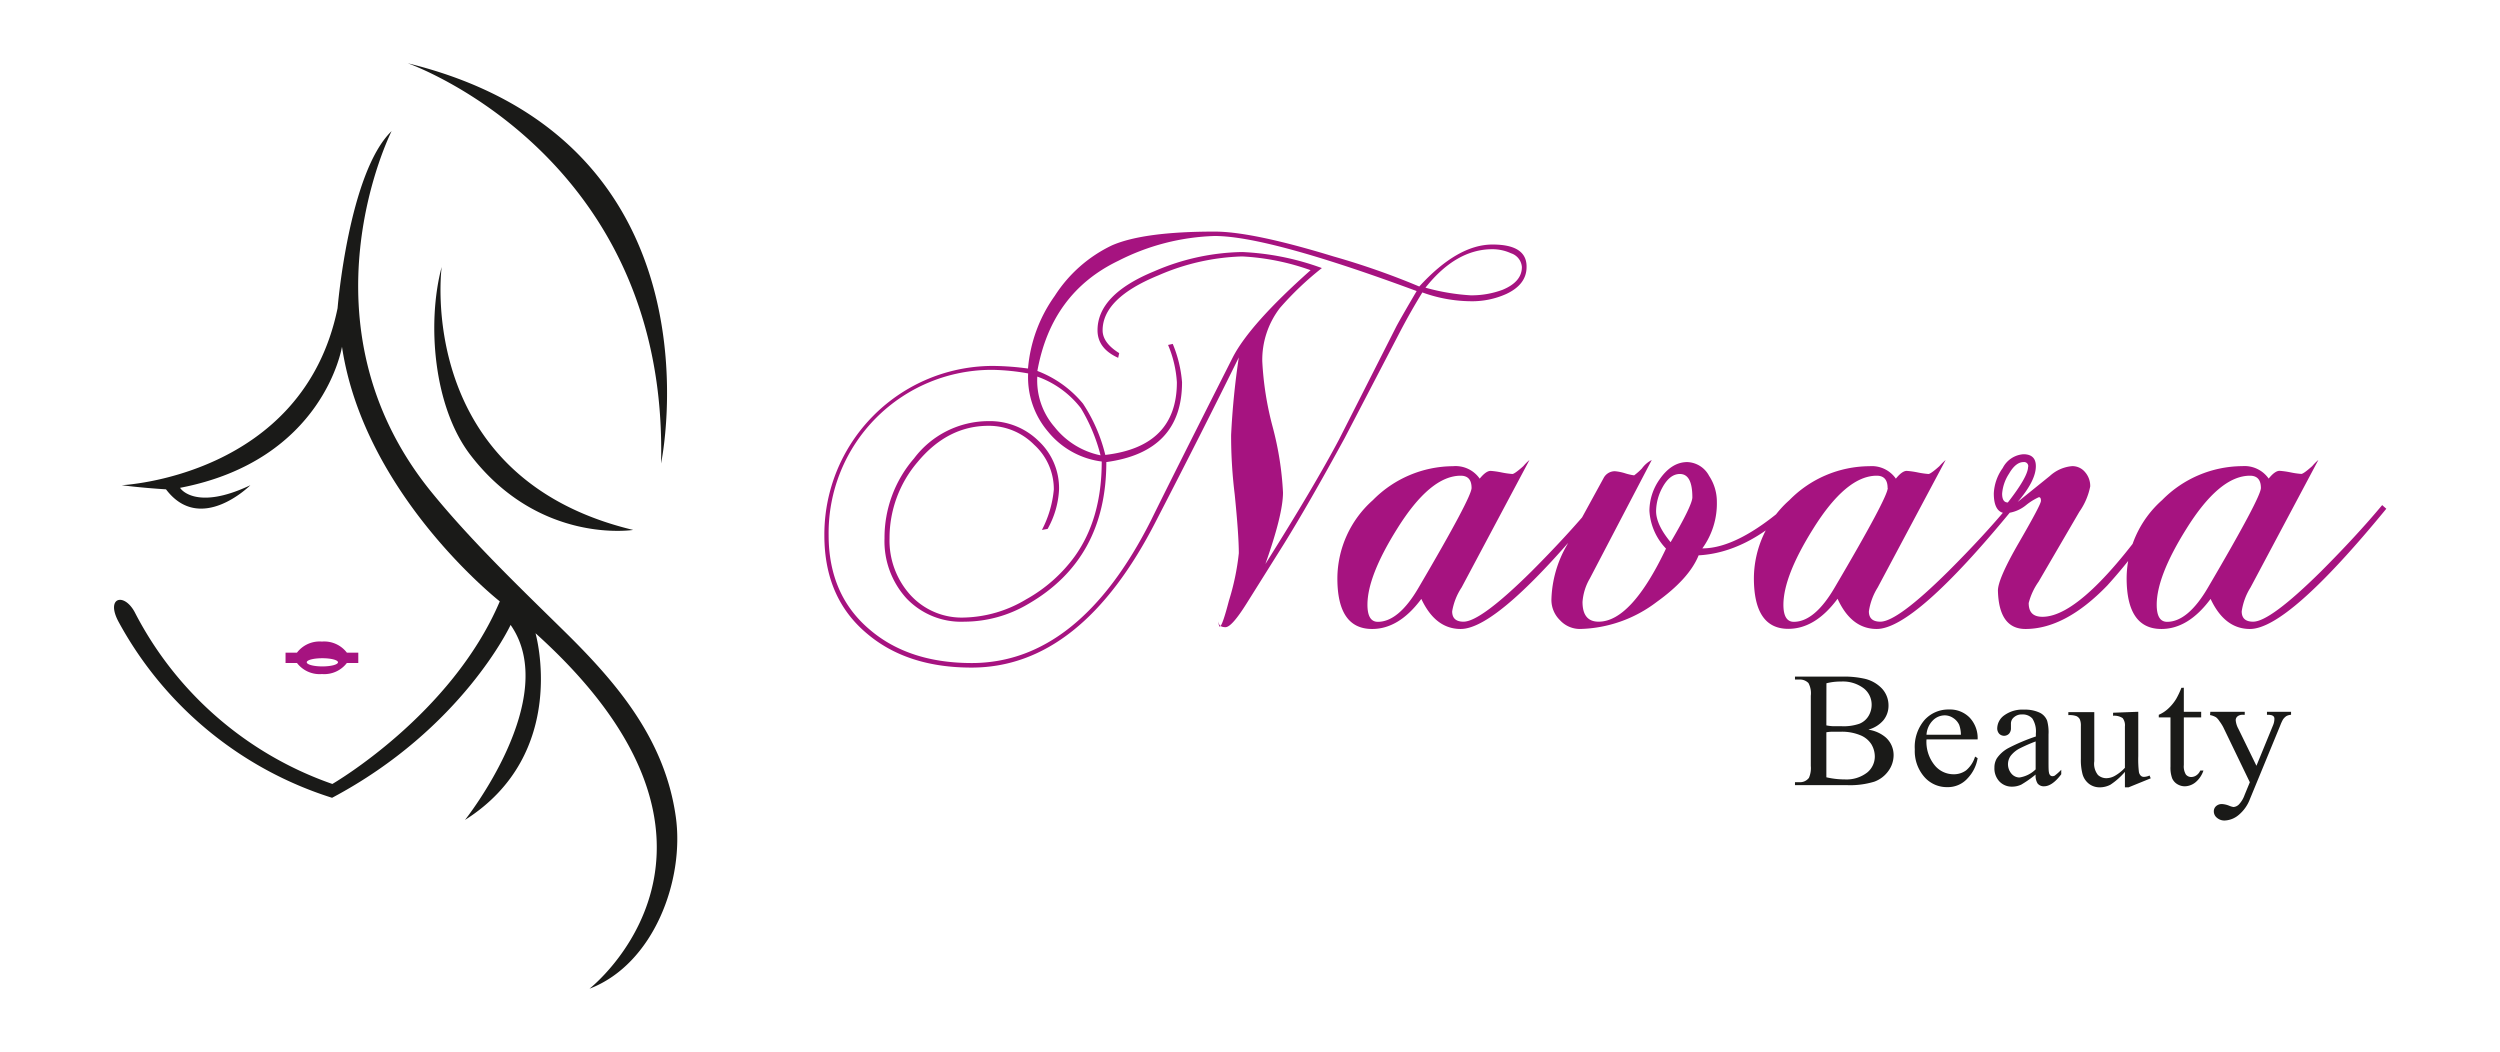 <svg id="Layer_1" data-name="Layer 1" xmlns="http://www.w3.org/2000/svg" viewBox="0 0 363.25 152.85"><defs><style>.cls-1{fill:#1a1a18;}.cls-2,.cls-3{fill:#a61380;}.cls-2{fill-rule:evenodd;}</style></defs><path class="cls-1" d="M64.17,38.83S60.13,69.36,92,77c0,0-13.61,2.17-23.64-10.88-5.38-7-6.34-19.18-4.2-27.28M96.05,67.34s9.88-46.7-36.81-58.15C59.24,9.19,97.18,22.44,96.05,67.34ZM36.38,70.5s-7.24,7.24-12.26.6c0,0-3.42-.2-6.44-.6,0,0,26.34-1.21,31.37-25.72,0,0,1.61-19.7,7.85-25.73,0,0-14.14,28,5.83,52.5,5.75,7.06,12.74,13.76,19.2,20.11,7.68,7.54,14.67,15.72,16.26,27,1.3,9.18-3.19,21.43-12.54,25,0,0,26.55-20.71-7.84-51.65,0,0,5,17.48-10.25,27.13,0,0,14.07-17.69,6.63-28.34,0,0-7,15.07-25.94,25.12a53.62,53.62,0,0,1-31-25.53c-2-3.68.89-4.4,2.44-1.22a51.23,51.23,0,0,0,28.6,24.74s17.3-10,24.33-26.53c0,0-19.71-15.47-22.93-37,0,0-2.61,16.48-23.52,20.5C26.13,70.9,28.34,74.32,36.38,70.5Z"/><path class="cls-2" d="M46.84,95.64c1.25,0,2.27.26,2.27.59s-1,.6-2.27.6-2.27-.27-2.27-.6,1-.59,2.27-.59m-5.35-.81h1.66a4.14,4.14,0,0,1,3.63-1.61,4.14,4.14,0,0,1,3.62,1.61h1.66v1.5H50.4a4.14,4.14,0,0,1-3.62,1.61,4.14,4.14,0,0,1-3.63-1.61H41.49Z"/><path class="cls-1" d="M321.16,103.42h5v.44h-.25a1.18,1.18,0,0,0-.79.22.71.71,0,0,0-.27.57,3.12,3.12,0,0,0,.39,1.25l2.62,5.37,2.41-5.88a2.48,2.48,0,0,0,.2-.94.58.58,0,0,0-.08-.32.75.75,0,0,0-.3-.2,2.28,2.28,0,0,0-.7-.07v-.44h3.5v.44a1.69,1.69,0,0,0-.67.18,1.86,1.86,0,0,0-.52.53,6.93,6.93,0,0,0-.4.89l-4.38,10.63a5.54,5.54,0,0,1-1.66,2.34,3.35,3.35,0,0,1-2,.79,1.64,1.64,0,0,1-1.14-.4,1.17,1.17,0,0,1-.45-.91,1,1,0,0,1,.33-.78,1.24,1.24,0,0,1,.88-.3,3.26,3.26,0,0,1,1.06.26,2.72,2.72,0,0,0,.59.17,1.24,1.24,0,0,0,.77-.36,3.84,3.84,0,0,0,.84-1.39l.76-1.85-3.86-8a6.28,6.28,0,0,0-.57-.89,2.17,2.17,0,0,0-.48-.55,2.7,2.7,0,0,0-.87-.32Zm-3.85-3.49v3.49h2.52v.82h-2.52v6.91a2.28,2.28,0,0,0,.3,1.39,1,1,0,0,0,.77.36,1.33,1.33,0,0,0,.75-.24,1.61,1.61,0,0,0,.57-.7h.46a3.76,3.76,0,0,1-1.17,1.72,2.54,2.54,0,0,1-1.55.57,2.11,2.11,0,0,1-1.06-.3,1.85,1.85,0,0,1-.76-.85,4.43,4.43,0,0,1-.25-1.7v-7.16h-1.7v-.38A4.84,4.84,0,0,0,315,103a6.58,6.58,0,0,0,1.2-1.45,12.24,12.24,0,0,0,.76-1.61Zm-6.62,3.49v6.46a15.65,15.65,0,0,0,.09,2.26,1,1,0,0,0,.28.57.63.63,0,0,0,.45.17,2.09,2.09,0,0,0,.82-.2l.17.41-3.22,1.31h-.53v-2.25a10,10,0,0,1-2.11,1.87,3.34,3.34,0,0,1-1.54.38,2.53,2.53,0,0,1-1.57-.51,2.69,2.69,0,0,1-.92-1.34,8,8,0,0,1-.26-2.3V105.5a2.32,2.32,0,0,0-.16-1,1.07,1.07,0,0,0-.49-.45,3,3,0,0,0-1.17-.14v-.44h3.77v7.13a2.61,2.61,0,0,0,.53,2,1.78,1.78,0,0,0,1.26.47,2.58,2.58,0,0,0,1.14-.31,6,6,0,0,0,1.52-1.2v-6a1.7,1.7,0,0,0-.33-1.22,2.19,2.19,0,0,0-1.39-.34v-.44Zm-14.91,8.37v-4.06a23.4,23.4,0,0,0-2.29,1,4,4,0,0,0-1.33,1.08,2.11,2.11,0,0,0,.11,2.61,1.54,1.54,0,0,0,1.16.55A4.29,4.29,0,0,0,295.78,111.79Zm0,.75A16.37,16.37,0,0,1,293.7,114a3.1,3.1,0,0,1-1.35.3,2.46,2.46,0,0,1-1.84-.76,2.76,2.76,0,0,1-.72-2,2.56,2.56,0,0,1,.35-1.35,4.78,4.78,0,0,1,1.67-1.49,27.56,27.56,0,0,1,4-1.69v-.42a3.48,3.48,0,0,0-.51-2.19,1.88,1.88,0,0,0-1.49-.59,1.65,1.65,0,0,0-1.17.4,1.16,1.16,0,0,0-.45.9l0,.68a1.16,1.16,0,0,1-.28.82,1,1,0,0,1-1.43,0,1.16,1.16,0,0,1-.28-.83,2.37,2.37,0,0,1,1-1.83,4.5,4.5,0,0,1,2.91-.84,5,5,0,0,1,2.34.48,2.19,2.19,0,0,1,1,1.13,6.37,6.37,0,0,1,.2,2v3.62c0,1,0,1.64.06,1.87a.76.76,0,0,0,.2.45.45.45,0,0,0,.31.12.7.7,0,0,0,.33-.08,8.13,8.13,0,0,0,.95-.85v.65c-.87,1.16-1.71,1.75-2.51,1.75a1.15,1.15,0,0,1-.92-.4A2.1,2.1,0,0,1,295.78,112.54Zm-15.86-5.78h5a4.39,4.39,0,0,0-.25-1.44,2.36,2.36,0,0,0-.88-1,2.21,2.21,0,0,0-1.21-.38,2.46,2.46,0,0,0-1.75.75A3.23,3.23,0,0,0,279.92,106.76Zm0,.68a5.39,5.39,0,0,0,1.16,3.72,3.54,3.54,0,0,0,2.76,1.34,3,3,0,0,0,1.84-.57,4.2,4.2,0,0,0,1.3-2l.37.23a5.56,5.56,0,0,1-1.43,2.9,3.84,3.84,0,0,1-3,1.31,4.33,4.33,0,0,1-3.32-1.49,5.71,5.71,0,0,1-1.38-4,6,6,0,0,1,1.41-4.26,4.65,4.65,0,0,1,3.56-1.53,4,4,0,0,1,3,1.18,4.33,4.33,0,0,1,1.16,3.16Zm-14.55,5.5a11.88,11.88,0,0,0,2.69.31,4.91,4.91,0,0,0,3.24-1,3,3,0,0,0,1.11-2.34,3.49,3.49,0,0,0-.5-1.77,3.4,3.4,0,0,0-1.65-1.33,7,7,0,0,0-2.81-.49l-1.25,0a5.28,5.28,0,0,0-.83.08Zm0-7.54a6.71,6.71,0,0,0,1,.12c.37,0,.78,0,1.23,0a7,7,0,0,0,2.57-.36,2.74,2.74,0,0,0,1.33-1.13,3.15,3.15,0,0,0,.45-1.65,3,3,0,0,0-1.13-2.35,5,5,0,0,0-3.33-1,8.09,8.09,0,0,0-2.11.25Zm6.15.63a5,5,0,0,1,2.48,1.12,3.43,3.43,0,0,1,1.14,2.61,3.89,3.89,0,0,1-.75,2.25,4.33,4.33,0,0,1-2.06,1.57,12.07,12.07,0,0,1-4,.5h-7.52v-.43h.6a1.62,1.62,0,0,0,1.43-.63,3.59,3.59,0,0,0,.27-1.73V101.1a3.15,3.15,0,0,0-.34-1.85,1.73,1.73,0,0,0-1.36-.51h-.6v-.43h6.88a13.43,13.43,0,0,1,3.09.28,5,5,0,0,1,2.69,1.48,3.6,3.6,0,0,1,.93,2.45,3.35,3.35,0,0,1-.73,2.12A4.32,4.32,0,0,1,271.52,106Z"/><path class="cls-3" d="M294.7,67.82a.6.6,0,0,0-.68-.68c-.75,0-1.46.56-2.11,1.69a6.12,6.12,0,0,0-1,2.9c0,.86.28,1.28.83,1.28q2.94-3.77,2.94-5.19m19.88,6.1a75.39,75.39,0,0,1-8.36,11.14q-6.11,6.33-11.9,6.33c-2.56,0-3.89-1.84-4-5.5q-.07-1.67,3.09-7.12c2.1-3.64,3.16-5.63,3.16-6s-.1-.53-.3-.53a8.5,8.5,0,0,0-1.88,1.17,5.25,5.25,0,0,1-2.87,1.16c-1.2,0-1.8-1-1.8-2.86A6.82,6.82,0,0,1,291,68a3.66,3.66,0,0,1,3-2c1.2,0,1.81.58,1.81,1.73q0,2.12-2.64,5.2l4.67-3.77a5.48,5.48,0,0,1,3.24-1.43,2.38,2.38,0,0,1,1.88.87,3.07,3.07,0,0,1,.75,2.07,9.69,9.69,0,0,1-1.58,3.69L296.2,84.53a9.34,9.34,0,0,0-1.43,3.09c0,1.36.65,2,2,2q6,0,17.24-16.26Zm-40.29-3c0-1.2-.53-1.8-1.58-1.8q-4.44,0-9.26,7.75-4.29,6.86-4.3,11c0,1.65.51,2.48,1.51,2.48,2,0,4-1.65,5.95-5Q274.29,72.26,274.29,70.9Zm18.22,3q-14.31,17.46-19.8,17.47Q269,91.39,267,87q-3.24,4.37-7.16,4.37-5,0-5-7.38A15.28,15.28,0,0,1,260,72.67a16.42,16.42,0,0,1,11.63-4.93,4.26,4.26,0,0,1,3.84,1.81c.6-.75,1.13-1.13,1.58-1.13a12.35,12.35,0,0,1,1.62.23,12.28,12.28,0,0,0,1.54.22c.2,0,.73-.37,1.58-1.13a8.63,8.63,0,0,1,.91-.9l-9.87,18.52a9,9,0,0,0-1.28,3.47c0,1,.56,1.5,1.66,1.5q2.49,0,9.86-7.3,5.21-5.2,8.89-9.64ZM245.9,72.26c0-2.26-.6-3.39-1.81-3.39-1,0-1.85.68-2.56,2a7.36,7.36,0,0,0-.9,3.39c0,1.31.7,2.81,2.11,4.52C244.85,75.2,245.9,73,245.9,72.26Zm14.46,1.66q-6.63,6.39-13.55,6.77-1.37,3.39-6.1,6.78a19.08,19.08,0,0,1-11.15,3.92,3.94,3.94,0,0,1-2.9-1.28,4.11,4.11,0,0,1-1.24-2.94,16.6,16.6,0,0,1,2.18-7.83L233,69.47a1.84,1.84,0,0,1,1.66-1,7,7,0,0,1,1.47.3,7.91,7.91,0,0,0,1.31.3,8.88,8.88,0,0,0,1.13-1A4,4,0,0,1,240,66.84l-9,17.22a7.87,7.87,0,0,0-1.06,3.4c0,1.92.78,2.87,2.34,2.87q4.74,0,9.79-10.62a8.66,8.66,0,0,1-2.41-5.49,8,8,0,0,1,1.5-4.6q1.74-2.48,4-2.48a3.73,3.73,0,0,1,3.17,2,6.8,6.8,0,0,1,1.13,3.77,11.11,11.11,0,0,1-2.11,6.77q5.11,0,12.35-6.32Zm68.15-3q0-1.8-1.59-1.8-4.44,0-9.26,7.75-4.29,6.86-4.29,11c0,1.65.5,2.48,1.51,2.48,2,0,4-1.65,5.95-5Q328.51,72.26,328.51,70.9Zm18.22,3q-14.31,17.46-19.81,17.47c-2.46,0-4.36-1.46-5.72-4.37q-3.24,4.37-7.15,4.37Q309,91.39,309,84a15.28,15.28,0,0,1,5.16-11.34,16.46,16.46,0,0,1,11.64-4.93,4.29,4.29,0,0,1,3.84,1.81c.6-.75,1.13-1.13,1.58-1.13a12.35,12.35,0,0,1,1.62.23,12,12,0,0,0,1.54.22c.2,0,.73-.37,1.58-1.13a7.64,7.64,0,0,1,.9-.9L327,85.36a9,9,0,0,0-1.28,3.47c0,1,.55,1.5,1.66,1.5q2.47,0,9.86-7.3,5.19-5.2,8.89-9.64Zm-132.91-3c0-1.2-.52-1.8-1.58-1.8q-4.44,0-9.26,7.75-4.29,6.86-4.29,11c0,1.65.5,2.48,1.51,2.48,2,0,4-1.65,5.94-5Q213.82,72.26,213.82,70.9Zm18.23,3q-14.31,17.46-19.81,17.47c-2.46,0-4.36-1.46-5.72-4.37q-3.24,4.37-7.15,4.37-5.06,0-5.05-7.38a15.28,15.28,0,0,1,5.16-11.34,16.45,16.45,0,0,1,11.63-4.93A4.26,4.26,0,0,1,215,69.55c.61-.75,1.13-1.13,1.59-1.13a12.06,12.06,0,0,1,1.61.23,12.33,12.33,0,0,0,1.55.22c.2,0,.73-.37,1.58-1.13a7.64,7.64,0,0,1,.9-.9l-9.86,18.52A9,9,0,0,0,211,88.83q0,1.5,1.65,1.5,2.49,0,9.87-7.3,5.19-5.2,8.88-9.64Zm-72.14-7.76a25.32,25.32,0,0,0-2.86-6.85,13.83,13.83,0,0,0-6.33-4.59,10.28,10.28,0,0,0,2.49,7.3A11.47,11.47,0,0,0,159.91,66.16Zm45.93-23.87q-21.6-8-29.36-8a32.93,32.93,0,0,0-14,3.61q-9.72,4.68-11.75,16a15.92,15.92,0,0,1,6.63,4.75,23.57,23.57,0,0,1,3.24,7.45Q171,64.89,171,55.54a16.49,16.49,0,0,0-1.28-5.42l.68-.15a18.07,18.07,0,0,1,1.35,5.57q0,10.1-11,11.6,0,14.08-11.37,20.63a18.26,18.26,0,0,1-9.26,2.56,10.94,10.94,0,0,1-8.44-3.42,12.34,12.34,0,0,1-3.16-8.7,17.59,17.59,0,0,1,4.29-11.6,13.56,13.56,0,0,1,10.84-5.42,10.09,10.09,0,0,1,7.23,2.86,9.38,9.38,0,0,1,3,7.08,12.94,12.94,0,0,1-1.66,5.72l-.83.15a15.76,15.76,0,0,0,1.73-5.87,8.71,8.71,0,0,0-2.86-6.51,9.26,9.26,0,0,0-6.63-2.75q-5.94,0-10.31,5.27a17,17,0,0,0-4.07,11.07,11.8,11.8,0,0,0,3,8.21,10.1,10.1,0,0,0,7.84,3.31,18.25,18.25,0,0,0,9-2.64,21.89,21.89,0,0,0,7.07-6.25q3.93-5.49,3.92-13.78a12,12,0,0,1-7.79-4.33,12.14,12.14,0,0,1-2.9-8.47,32.4,32.4,0,0,0-5.05-.52,23.7,23.7,0,0,0-23.94,24q0,8.8,6.1,13.85,5.64,4.74,14.68,4.75,15.59,0,26.05-20.71,3-6.11,11.9-23.72,2.49-4.82,11.3-12.65a34.74,34.74,0,0,0-9.94-2A32.69,32.69,0,0,0,168.34,40q-8.13,3.32-8.13,8c0,1.2.8,2.31,2.41,3.31l-.15.68q-3-1.35-3-4,0-5.2,8.28-8.59a33.31,33.31,0,0,1,12.73-2.78,38.43,38.43,0,0,1,11.59,2.33,44.6,44.6,0,0,0-6.1,5.8,12.36,12.36,0,0,0-2.56,7.76A45.73,45.73,0,0,0,184.91,62a45.64,45.64,0,0,1,1.51,9.56q0,3.17-2.56,10.39,7.06-11.22,10.69-18.07,1.88-3.69,8.36-16.49Q203.66,46,205.84,42.29Zm15.29-3.49a2.28,2.28,0,0,0-1.58-2,6.48,6.48,0,0,0-2.71-.59q-5.28,0-9.72,5.59a31.34,31.34,0,0,0,6.55,1.11,12.9,12.9,0,0,0,4.67-.81Q221.13,40.94,221.13,38.8Zm.68,0c0,1.7-1,3-2.94,3.91a12.08,12.08,0,0,1-5.2,1.06,21,21,0,0,1-7-1.28q-1.57,2.55-3.09,5.42l-8.2,15.74q-5.13,9.41-8.81,15.36l-5.43,8.66q-2.17,3.47-3.08,3.46c-.66,0-1-.28-1-.83a1.24,1.24,0,0,0,.15.76c.25,0,.7-1.26,1.35-3.77A35.46,35.46,0,0,0,180,80.39c0-1.75-.2-4.62-.6-8.58a69.82,69.82,0,0,1-.52-8.59A111.9,111.9,0,0,1,180,51.93q-5.34,10.84-12,23.72Q157.12,97,141.16,97q-9.33,0-15.14-4.9-6.24-5.19-6.24-14.3a24.5,24.5,0,0,1,24.54-24.63,39.52,39.52,0,0,1,5.05.38A21.17,21.17,0,0,1,153.25,43a20.17,20.17,0,0,1,8.32-7.35q4.59-2,14.91-2,5.49,0,17.31,3.62a109.83,109.83,0,0,1,12.43,4.36q5.57-6.09,10.62-6.1T221.81,38.83Z"/></svg>
